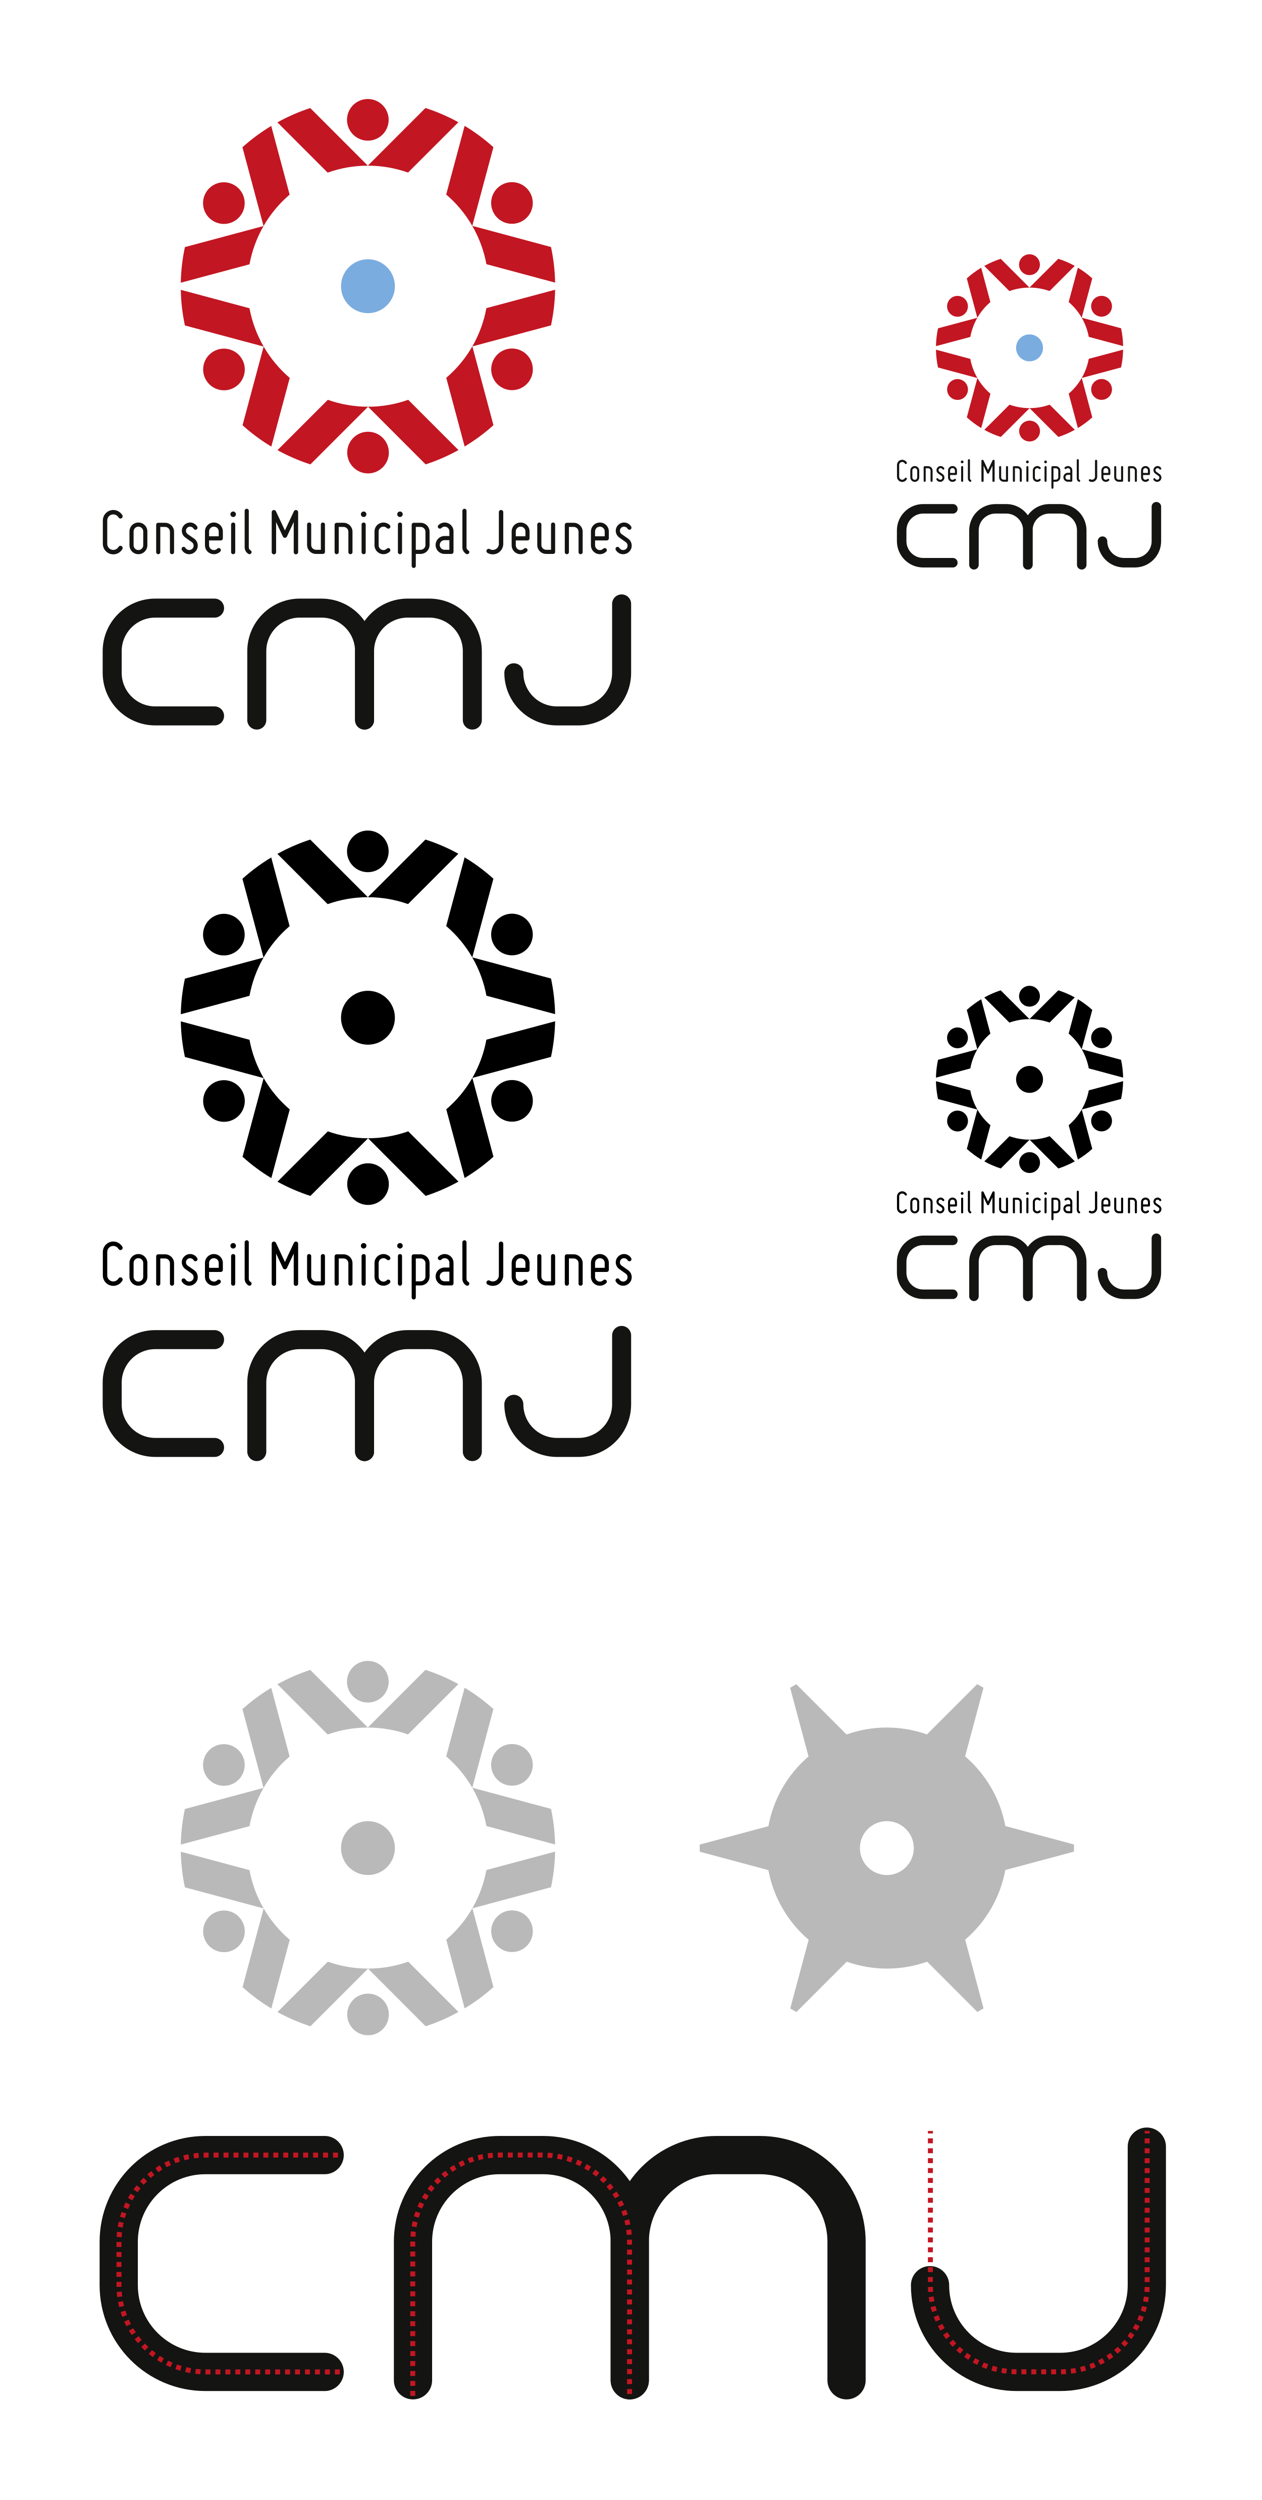 <?xml version="1.0" encoding="utf-8"?>
<!-- Generator: Adobe Illustrator 16.0.4, SVG Export Plug-In . SVG Version: 6.00 Build 0)  -->
<!DOCTYPE svg PUBLIC "-//W3C//DTD SVG 1.1//EN" "http://www.w3.org/Graphics/SVG/1.1/DTD/svg11.dtd">
<svg version="1.1" id="Calque_1" xmlns="http://www.w3.org/2000/svg" xmlns:xlink="http://www.w3.org/1999/xlink" x="0px" y="0px"
	 width="510px" height="1010px" viewBox="0 0 510 1010" enable-background="new 0 0 510 1010" xml:space="preserve">
<rect x="0" fill="#FFFFFF" width="510" height="1010"/>
<g>
	<path fill="none" stroke="#141412" stroke-width="7.682" stroke-linecap="round" stroke-miterlimit="10" d="M86.709,289.227
		H62.756c-9.621,0-17.421-7.799-17.421-17.42v-8.712c0-9.621,7.8-17.42,17.421-17.42h23.953"/>
	<path fill="none" stroke="#141412" stroke-width="7.682" stroke-linecap="round" stroke-miterlimit="10" d="M103.77,290.904
		v-27.809c0-9.621,7.8-17.42,17.421-17.42h8.71c9.622,0,17.422,7.799,17.422,17.42v27.809"/>
	<path fill="none" stroke="#141412" stroke-width="7.682" stroke-linecap="round" stroke-miterlimit="10" d="M147.324,290.904
		v-27.809c0-9.621,7.8-17.42,17.421-17.42h8.71c9.622,0,17.423,7.799,17.423,17.42v27.809"/>
	<path fill="none" stroke="#141412" stroke-width="7.682" stroke-linecap="round" stroke-miterlimit="10" d="M251.21,243.979
		v27.827c0,9.621-7.8,17.42-17.423,17.42h-8.71c-9.621,0-17.423-7.799-17.423-17.42"/>
</g>
<g enable-background="new    ">
	<path fill="#141412" d="M41.557,219.723v-9.457c0-1.92,1.28-3.589,3.144-4.09c1.836-0.5,3.783,0.334,4.756,1.976
		c0.223,0.417,0.083,0.974-0.333,1.224c-0.417,0.25-0.974,0.084-1.224-0.334c-0.556-0.945-1.669-1.418-2.754-1.141
		c-1.057,0.278-1.808,1.252-1.808,2.365v9.457c0,1.113,0.751,2.087,1.808,2.364c1.085,0.278,2.198-0.194,2.754-1.14
		c0.25-0.418,0.807-0.557,1.224-0.334c0.417,0.25,0.556,0.807,0.333,1.224c-0.974,1.669-2.92,2.476-4.756,1.976
		C42.837,223.312,41.557,221.643,41.557,219.723z"/>
	<path fill="#141412" d="M52.32,220.279v-5.563c0-2.003,1.613-3.616,3.616-3.616c1.975,0,3.616,1.613,3.616,3.616v5.563
		c0,2.003-1.641,3.616-3.616,3.616C53.933,223.896,52.32,222.282,52.32,220.279z M53.989,214.716v5.563
		c0,1.085,0.862,1.947,1.947,1.947c1.057,0,1.947-0.862,1.947-1.947v-5.563c0-1.085-0.89-1.947-1.947-1.947
		C54.851,212.769,53.989,213.631,53.989,214.716z"/>
	<path fill="#141412" d="M63.11,223.061v-11.015c0-0.474,0.361-0.835,0.834-0.835h2.782c1.975,0,3.616,1.613,3.616,3.616v8.233
		c0,0.474-0.39,0.835-0.834,0.835c-0.473,0-0.834-0.361-0.834-0.835v-8.233c0-1.085-0.89-1.947-1.947-1.947h-1.947v10.181
		c0,0.474-0.39,0.835-0.834,0.835C63.471,223.896,63.11,223.534,63.11,223.061z"/>
	<path fill="#141412" d="M78.239,220.335c-0.028-0.557-0.306-1.029-0.751-1.335l-2.587-1.836c-0.834-0.584-1.335-1.502-1.419-2.504
		c-0.056-1.029,0.334-2.003,1.085-2.67c0.751-0.695,1.752-1.002,2.754-0.862c1.001,0.167,1.892,0.751,2.392,1.641
		c0.223,0.39,0.083,0.918-0.306,1.141c-0.39,0.223-0.918,0.084-1.141-0.306c-0.25-0.445-0.695-0.724-1.196-0.807
		c-0.5-0.084-1.001,0.056-1.391,0.417c-0.362,0.334-0.556,0.835-0.528,1.335c0.028,0.501,0.306,0.974,0.723,1.252l2.587,1.809
		c0.862,0.611,1.391,1.558,1.446,2.614c0.083,1.057-0.333,2.059-1.113,2.754c-0.779,0.724-1.808,1.029-2.837,0.89
		c-1.057-0.166-1.947-0.778-2.476-1.696c-0.222-0.39-0.083-0.918,0.306-1.141c0.39-0.223,0.918-0.083,1.141,0.306
		c0.278,0.474,0.723,0.779,1.279,0.862c0.529,0.084,1.057-0.083,1.475-0.444C78.072,221.392,78.295,220.863,78.239,220.335z"/>
	<path fill="#141412" d="M82.826,220.279v-5.563c0-2.003,1.613-3.616,3.616-3.616s3.616,1.613,3.616,3.616v2.782
		c0,0.473-0.362,0.834-0.834,0.834h-4.729v1.947c0,0.779,0.473,1.502,1.196,1.808c0.723,0.307,1.558,0.14,2.114-0.417
		c0.333-0.334,0.862-0.334,1.196,0c0.334,0.307,0.334,0.835,0,1.169c-1.029,1.028-2.587,1.335-3.95,0.778
		C83.689,223.061,82.826,221.754,82.826,220.279z M84.495,214.716v1.947c1.113,0,3.06,0,3.895,0c0-0.807,0-1.947,0-1.947
		c0-1.085-0.862-1.947-1.947-1.947S84.495,213.631,84.495,214.716z"/>
	<path fill="#141412" d="M93.116,207.762c0-0.612,0.501-1.112,1.113-1.112s1.113,0.5,1.113,1.112s-0.501,1.112-1.113,1.112
		S93.116,208.374,93.116,207.762z M94.229,223.896c-0.445,0-0.834-0.361-0.834-0.835v-11.126c0-0.474,0.389-0.835,0.834-0.835
		c0.473,0,0.834,0.361,0.834,0.835v11.126C95.063,223.534,94.701,223.896,94.229,223.896z"/>
	<path fill="#141412" d="M98.873,221.142v-14.771c0-0.473,0.389-0.835,0.834-0.835c0.473,0,0.834,0.362,0.834,0.835v14.771
		c0,0.501,0.278,0.945,0.695,1.196c0.417,0.223,0.557,0.751,0.306,1.141c-0.223,0.389-0.723,0.528-1.141,0.306
		C99.485,223.228,98.873,222.227,98.873,221.142z"/>
	<path fill="#141412" d="M109.802,223.061v-16.133c0-0.418,0.278-0.779,0.695-0.863c0.39-0.083,0.807,0.111,1.001,0.474
		c0,0,2.559,5.452,3.644,7.761c1.085-2.309,3.644-7.761,3.644-7.761c0.167-0.362,0.584-0.557,1.001-0.474
		c0.389,0.084,0.695,0.445,0.695,0.863v16.133c0,0.501-0.417,0.891-0.89,0.891c-0.501,0-0.89-0.39-0.89-0.891c0,0,0-7.621,0-12.155
		c-1.308,2.754-2.754,5.869-2.754,5.869c-0.167,0.306-0.473,0.501-0.807,0.501c-0.362,0-0.667-0.195-0.807-0.501
		c0,0-1.475-3.115-2.754-5.869c0,4.534,0,12.155,0,12.155c0,0.501-0.417,0.891-0.89,0.891
		C110.191,223.951,109.802,223.562,109.802,223.061z"/>
	<path fill="#141412" d="M124.095,220.168v-8.233c0-0.474,0.362-0.835,0.834-0.835c0.473,0,0.834,0.361,0.834,0.835v8.233
		c0,1.085,0.862,1.947,1.947,1.947h1.947v-10.181c0-0.474,0.361-0.835,0.834-0.835c0.473,0,0.834,0.361,0.834,0.835v11.015
		c0,0.474-0.362,0.835-0.834,0.835h-2.782C125.708,223.784,124.095,222.171,124.095,220.168z"/>
	<path fill="#141412" d="M135.219,223.061v-11.015c0-0.474,0.361-0.835,0.834-0.835h2.782c1.975,0,3.616,1.613,3.616,3.616v8.233
		c0,0.474-0.39,0.835-0.834,0.835c-0.473,0-0.834-0.361-0.834-0.835v-8.233c0-1.085-0.89-1.947-1.947-1.947h-1.947v10.181
		c0,0.474-0.39,0.835-0.834,0.835C135.58,223.896,135.219,223.534,135.219,223.061z"/>
	<path fill="#141412" d="M145.842,207.762c0-0.612,0.501-1.112,1.113-1.112s1.113,0.5,1.113,1.112s-0.501,1.112-1.113,1.112
		S145.842,208.374,145.842,207.762z M146.955,223.896c-0.445,0-0.834-0.361-0.834-0.835v-11.126c0-0.474,0.389-0.835,0.834-0.835
		c0.473,0,0.834,0.361,0.834,0.835v11.126C147.789,223.534,147.427,223.896,146.955,223.896z"/>
	<path fill="#141412" d="M151.348,220.279v-5.563c0-1.475,0.862-2.781,2.226-3.338c1.363-0.557,2.893-0.25,3.95,0.779
		c0.306,0.333,0.306,0.862,0,1.195c-0.333,0.307-0.862,0.307-1.196,0c-0.557-0.584-1.391-0.723-2.114-0.444
		c-0.723,0.306-1.196,1.029-1.196,1.808v5.563c0,0.779,0.473,1.502,1.196,1.808c0.723,0.307,1.558,0.14,2.114-0.417
		c0.333-0.334,0.862-0.334,1.196,0c0.306,0.307,0.306,0.835,0,1.169c-1.057,1.028-2.587,1.335-3.95,0.778
		C152.211,223.061,151.348,221.754,151.348,220.279z"/>
	<path fill="#141412" d="M160.525,207.762c0-0.612,0.501-1.112,1.113-1.112s1.113,0.5,1.113,1.112s-0.501,1.112-1.113,1.112
		S160.525,208.374,160.525,207.762z M161.638,223.896c-0.445,0-0.834-0.361-0.834-0.835v-11.126c0-0.474,0.389-0.835,0.834-0.835
		c0.473,0,0.834,0.361,0.834,0.835v11.126C162.472,223.534,162.111,223.896,161.638,223.896z"/>
	<path fill="#141412" d="M166.365,228.624v-16.578c0-0.474,0.361-0.835,0.834-0.835h2.782c1.975,0,3.616,1.613,3.616,3.616v5.341
		c0,2.003-1.641,3.616-3.616,3.616h-1.947v4.84c0,0.474-0.39,0.835-0.834,0.835C166.727,229.459,166.365,229.098,166.365,228.624z
		 M169.982,212.88h-1.947v9.235h1.947c1.057,0,1.947-0.862,1.947-1.947v-5.341C171.929,213.742,171.039,212.88,169.982,212.88z"/>
	<path fill="#141412" d="M181.606,216.552v-1.892c0-0.778-0.473-1.446-1.168-1.752c-0.723-0.278-1.53-0.14-2.059,0.417
		c-0.333,0.334-0.862,0.334-1.196,0c-0.334-0.334-0.334-0.862,0-1.168c1.029-1.029,2.559-1.336,3.894-0.779
		c1.335,0.557,2.198,1.836,2.198,3.282v8.289c0,0.474-0.39,0.835-0.834,0.835h-2.782c-2.003,0-3.616-1.613-3.616-3.616
		s1.613-3.616,3.616-3.616H181.606z M179.658,222.115h1.947v-3.895h-1.947c-1.085,0-1.947,0.862-1.947,1.947
		S178.573,222.115,179.658,222.115z"/>
	<path fill="#141412" d="M186.861,221.142v-14.771c0-0.473,0.389-0.835,0.834-0.835c0.473,0,0.834,0.362,0.834,0.835v14.771
		c0,0.501,0.278,0.945,0.695,1.196c0.417,0.223,0.557,0.751,0.306,1.141c-0.223,0.389-0.723,0.528-1.141,0.306
		C187.472,223.228,186.861,222.227,186.861,221.142z"/>
	<path fill="#141412" d="M201.266,223.395c-1.308,0.751-2.949,0.751-4.228,0c-0.445-0.25-0.584-0.807-0.334-1.224
		s0.779-0.584,1.224-0.334c0.751,0.445,1.669,0.445,2.448,0c0.751-0.417,1.224-1.252,1.224-2.114v-12.795
		c0-0.501,0.389-0.891,0.89-0.891c0.473,0,0.89,0.39,0.89,0.891v12.795C203.381,221.225,202.546,222.644,201.266,223.395z"/>
	<path fill="#141412" d="M206.771,220.279v-5.563c0-2.003,1.613-3.616,3.616-3.616s3.616,1.613,3.616,3.616v2.782
		c0,0.473-0.362,0.834-0.834,0.834h-4.729v1.947c0,0.779,0.473,1.502,1.196,1.808c0.723,0.307,1.558,0.14,2.114-0.417
		c0.333-0.334,0.862-0.334,1.196,0c0.334,0.307,0.334,0.835,0,1.169c-1.029,1.028-2.587,1.335-3.95,0.778
		C207.634,223.061,206.771,221.754,206.771,220.279z M208.44,214.716v1.947c1.113,0,3.06,0,3.895,0c0-0.807,0-1.947,0-1.947
		c0-1.085-0.862-1.947-1.947-1.947S208.44,213.631,208.44,214.716z"/>
	<path fill="#141412" d="M217.116,220.168v-8.233c0-0.474,0.362-0.835,0.834-0.835c0.473,0,0.834,0.361,0.834,0.835v8.233
		c0,1.085,0.862,1.947,1.947,1.947h1.947v-10.181c0-0.474,0.361-0.835,0.834-0.835c0.473,0,0.834,0.361,0.834,0.835v11.015
		c0,0.474-0.362,0.835-0.834,0.835h-2.782C218.73,223.784,217.116,222.171,217.116,220.168z"/>
	<path fill="#141412" d="M228.24,223.061v-11.015c0-0.474,0.361-0.835,0.834-0.835h2.782c1.975,0,3.616,1.613,3.616,3.616v8.233
		c0,0.474-0.39,0.835-0.834,0.835c-0.473,0-0.834-0.361-0.834-0.835v-8.233c0-1.085-0.89-1.947-1.947-1.947h-1.947v10.181
		c0,0.474-0.39,0.835-0.834,0.835C228.602,223.896,228.24,223.534,228.24,223.061z"/>
	<path fill="#141412" d="M238.808,220.279v-5.563c0-2.003,1.613-3.616,3.616-3.616s3.616,1.613,3.616,3.616v2.782
		c0,0.473-0.362,0.834-0.834,0.834h-4.729v1.947c0,0.779,0.473,1.502,1.196,1.808c0.723,0.307,1.558,0.14,2.114-0.417
		c0.333-0.334,0.862-0.334,1.196,0c0.334,0.307,0.334,0.835,0,1.169c-1.029,1.028-2.587,1.335-3.95,0.778
		C239.67,223.061,238.808,221.754,238.808,220.279z M240.477,214.716v1.947c1.113,0,3.06,0,3.895,0c0-0.807,0-1.947,0-1.947
		c0-1.085-0.862-1.947-1.947-1.947S240.477,213.631,240.477,214.716z"/>
	<path fill="#141412" d="M253.604,220.335c-0.028-0.557-0.306-1.029-0.751-1.335l-2.587-1.836c-0.834-0.584-1.335-1.502-1.419-2.504
		c-0.056-1.029,0.334-2.003,1.085-2.67c0.751-0.695,1.752-1.002,2.754-0.862c1.001,0.167,1.892,0.751,2.392,1.641
		c0.223,0.39,0.083,0.918-0.306,1.141c-0.39,0.223-0.918,0.084-1.141-0.306c-0.25-0.445-0.695-0.724-1.196-0.807
		c-0.5-0.084-1.001,0.056-1.391,0.417c-0.362,0.334-0.556,0.835-0.528,1.335c0.027,0.501,0.306,0.974,0.723,1.252l2.587,1.809
		c0.862,0.611,1.391,1.558,1.446,2.614c0.083,1.057-0.333,2.059-1.113,2.754c-0.779,0.724-1.808,1.029-2.837,0.89
		c-1.057-0.166-1.947-0.778-2.476-1.696c-0.222-0.39-0.083-0.918,0.306-1.141s0.918-0.083,1.141,0.306
		c0.278,0.474,0.723,0.779,1.279,0.862c0.529,0.084,1.057-0.083,1.475-0.444C253.437,221.392,253.659,220.863,253.604,220.335z"/>
</g>
<g>
	<g>
		<path fill="#C21622" d="M148.643,66.93l0.003,0.005l0.003-0.005c5.551,0,11.046,0.948,16.25,2.782l20.34-20.335
			c-4.252-2.339-8.708-4.26-13.303-5.741l-23.29,23.29l-23.27-23.273c-4.521,1.471-8.961,3.399-13.271,5.781l20.305,20.3
			C137.715,67.845,143.202,66.931,148.643,66.93z"/>
		<path fill="#C21622" d="M106.503,91.324c0.001-0.003,0.002-0.003,0.003-0.006c2.715-4.725,6.248-9.033,10.536-12.695
			l-7.434-27.744c-4.216,2.544-8.104,5.431-11.634,8.617l8.521,31.821l-31.771,8.511c-1.009,4.719-1.572,9.537-1.667,14.388
			l27.766-7.437C101.827,101.36,103.742,96.13,106.503,91.324z"/>
		<path fill="#C21622" d="M106.553,140.01c-0.002-0.004-0.005-0.009-0.007-0.012c-0.005-0.01-0.012-0.02-0.019-0.03
			c-2.844-4.924-4.72-10.142-5.706-15.432l-27.758-7.444c0.089,4.803,0.642,9.621,1.664,14.393l31.812,8.53l-8.521,31.782
			c3.621,3.271,7.518,6.155,11.631,8.63l7.443-27.75C112.994,149.179,109.404,144.942,106.553,140.01z"/>
		<path fill="#C21622" d="M148.749,164.317c-0.006,0-0.013,0-0.019,0c-5.549-0.003-11.043-0.951-16.244-2.785l-20.347,20.334
			c4.25,2.344,8.707,4.264,13.301,5.747l23.299-23.288l23.267,23.282c4.521-1.467,8.961-3.394,13.27-5.777l-20.307-20.312
			C159.667,163.405,154.186,164.317,148.749,164.317z"/>
		<path fill="#C21622" d="M196.565,124.488c-1.004,5.414-2.918,10.641-5.678,15.444c-0.003,0.004-0.006,0.009-0.009,0.012
			c-2.716,4.723-6.246,9.026-10.533,12.686l7.425,27.757c4.218-2.542,8.107-5.426,11.64-8.612l-8.518-31.828l31.776-8.499
			c1.011-4.72,1.572-9.542,1.668-14.394L196.565,124.488z"/>
		<path fill="#C21622" d="M190.851,91.252c0,0,0.003,0.006,0.004,0.009c0.001,0.003,0.004,0.008,0.008,0.012
			c2.85,4.932,4.727,10.158,5.71,15.456l27.759,7.453c-0.087-4.801-0.639-9.619-1.66-14.391l-31.812-8.543l8.535-31.778
			c-3.621-3.27-7.517-6.153-11.63-8.629l-7.448,27.743C184.414,82.083,188.002,86.32,190.851,91.252z"/>
		<path fill="#C21622" d="M148.65,56.826c4.648,0,8.413-3.764,8.413-8.41c0-4.653-3.765-8.416-8.413-8.416
			c-4.646,0-8.417,3.763-8.417,8.416C140.232,53.062,144.004,56.826,148.65,56.826z"/>
		<path fill="#C21622" d="M86.261,89.34c4.023,2.327,9.166,0.95,11.496-3.077c2.323-4.021,0.944-9.171-3.086-11.489
			c-4.018-2.327-9.166-0.948-11.484,3.073C80.854,81.874,82.237,87.024,86.261,89.34z"/>
		<path fill="#C21622" d="M97.798,145.061c-2.327-4.021-7.468-5.406-11.5-3.086c-4.023,2.326-5.401,7.475-3.075,11.495
			c2.319,4.027,7.469,5.406,11.493,3.086C98.739,154.23,100.12,149.088,97.798,145.061z"/>
		<path fill="#C21622" d="M148.729,174.428c-4.646-0.006-8.413,3.757-8.413,8.411c-0.003,4.646,3.765,8.417,8.413,8.417
			c4.646,0,8.409-3.766,8.417-8.417C157.145,178.194,153.381,174.428,148.729,174.428z"/>
		<path fill="#C21622" d="M211.128,141.928c-4.024-2.326-9.167-0.948-11.495,3.073c-2.323,4.027-0.945,9.169,3.074,11.495
			c4.023,2.327,9.167,0.948,11.497-3.07C216.526,149.397,215.152,144.255,211.128,141.928z"/>
		<path fill="#C21622" d="M199.611,86.21c2.318,4.018,7.46,5.405,11.492,3.078c4.024-2.318,5.406-7.46,3.083-11.487
			c-2.319-4.029-7.465-5.406-11.494-3.086C198.666,77.04,197.288,82.182,199.611,86.21z"/>
	</g>
	<circle fill="#7AACE0" cx="148.697" cy="115.629" r="10.888"/>
</g>
<g>
	<g>
		<path fill="#B9B9BA" d="M148.643,697.93l0.003,0.005l0.003-0.005c5.551,0,11.046,0.948,16.25,2.782l20.34-20.335
			c-4.252-2.34-8.708-4.26-13.303-5.741l-23.29,23.29l-23.27-23.272c-4.521,1.471-8.961,3.397-13.271,5.78l20.305,20.299
			C137.715,698.846,143.202,697.932,148.643,697.93z"/>
		<path fill="#B9B9BA" d="M106.503,722.324c0.001-0.004,0.002-0.004,0.003-0.006c2.715-4.726,6.248-9.033,10.536-12.695
			l-7.434-27.744c-4.216,2.544-8.104,5.431-11.634,8.616l8.521,31.821l-31.771,8.511c-1.009,4.719-1.572,9.536-1.667,14.388
			l27.766-7.437C101.827,732.36,103.742,727.13,106.503,722.324z"/>
		<path fill="#B9B9BA" d="M106.553,771.01c-0.002-0.004-0.005-0.009-0.007-0.012c-0.005-0.01-0.012-0.021-0.019-0.029
			c-2.844-4.925-4.72-10.143-5.706-15.433l-27.758-7.444c0.089,4.805,0.642,9.621,1.664,14.394l31.812,8.529l-8.521,31.782
			c3.621,3.271,7.518,6.154,11.631,8.63l7.443-27.75C112.994,780.18,109.404,775.942,106.553,771.01z"/>
		<path fill="#B9B9BA" d="M148.749,795.317c-0.006,0-0.013,0-0.019,0c-5.549-0.003-11.043-0.951-16.244-2.784l-20.347,20.334
			c4.25,2.344,8.707,4.264,13.301,5.746l23.299-23.287l23.267,23.281c4.521-1.468,8.961-3.395,13.27-5.776l-20.307-20.312
			C159.667,794.405,154.186,795.317,148.749,795.317z"/>
		<path fill="#B9B9BA" d="M196.565,755.488c-1.004,5.414-2.918,10.641-5.678,15.442c-0.003,0.005-0.006,0.011-0.009,0.014
			c-2.716,4.724-6.246,9.025-10.533,12.687l7.425,27.757c4.218-2.542,8.107-5.426,11.64-8.611l-8.518-31.828l31.776-8.498
			c1.011-4.722,1.572-9.542,1.668-14.396L196.565,755.488z"/>
		<path fill="#B9B9BA" d="M190.851,722.252c0,0,0.003,0.006,0.004,0.009s0.004,0.008,0.008,0.014
			c2.85,4.932,4.727,10.157,5.71,15.454l27.759,7.453c-0.087-4.801-0.639-9.619-1.66-14.391l-31.812-8.543l8.535-31.778
			c-3.621-3.27-7.517-6.152-11.63-8.629l-7.448,27.743C184.414,713.083,188.002,717.32,190.851,722.252z"/>
		<path fill="#B9B9BA" d="M148.65,687.826c4.648,0,8.413-3.766,8.413-8.41c0-4.652-3.765-8.416-8.413-8.416
			c-4.646,0-8.417,3.764-8.417,8.416C140.232,684.062,144.004,687.826,148.65,687.826z"/>
		<path fill="#B9B9BA" d="M86.261,720.34c4.023,2.328,9.166,0.95,11.496-3.076c2.323-4.021,0.944-9.172-3.086-11.489
			c-4.018-2.326-9.166-0.947-11.484,3.073C80.854,712.874,82.237,718.023,86.261,720.34z"/>
		<path fill="#B9B9BA" d="M97.798,776.061c-2.327-4.021-7.468-5.405-11.5-3.086c-4.023,2.325-5.401,7.476-3.075,11.494
			c2.319,4.027,7.469,5.406,11.493,3.087C98.739,785.23,100.12,780.088,97.798,776.061z"/>
		<path fill="#B9B9BA" d="M148.729,805.428c-4.646-0.006-8.413,3.758-8.413,8.412c-0.003,4.646,3.765,8.417,8.413,8.417
			c4.646,0,8.409-3.767,8.417-8.417C157.145,809.194,153.381,805.428,148.729,805.428z"/>
		<path fill="#B9B9BA" d="M211.128,772.928c-4.024-2.326-9.167-0.947-11.495,3.072c-2.323,4.027-0.945,9.17,3.074,11.496
			c4.023,2.326,9.167,0.947,11.497-3.07C216.526,780.396,215.152,775.255,211.128,772.928z"/>
		<path fill="#B9B9BA" d="M199.611,717.211c2.318,4.018,7.46,5.404,11.492,3.077c4.024-2.318,5.406-7.46,3.083-11.487
			c-2.319-4.028-7.465-5.406-11.494-3.086C198.666,708.04,197.288,713.182,199.611,717.211z"/>
	</g>
	<circle fill="#B9B9BA" cx="148.697" cy="746.629" r="10.888"/>
</g>
<g>
	<g>
		<path fill="#B9B9BA" d="M319.31,681.879l7.433,27.744c-4.289,3.662-7.82,7.971-10.536,12.695
			c-0.001,0.002-0.003,0.002-0.003,0.006c-2.762,4.806-4.676,10.036-5.68,15.454l-27.746,7.432
			c-0.009,0.478-0.035,0.949-0.035,1.429c0,0.488,0.026,0.972,0.036,1.457l27.743,7.44c0.986,5.29,2.861,10.508,5.705,15.433
			c0.006,0.01,0.014,0.021,0.019,0.029c0.002,0.003,0.006,0.008,0.008,0.012c2.852,4.934,6.44,9.17,10.543,12.667l-7.443,27.75
			l2.488,1.44l20.347-20.334c5.2,1.833,10.695,2.781,16.244,2.784c0.006,0,0.012,0,0.018,0c5.438,0,10.919-0.912,16.221-2.798
			l20.307,20.312l2.496-1.443l-7.426-27.757c4.287-3.66,7.815-7.963,10.532-12.687c0.002-0.003,0.007-0.009,0.01-0.014
			c2.759-4.803,4.674-10.028,5.678-15.442l27.711-7.417c0.009-0.479,0.036-0.952,0.036-1.434c0-0.493-0.027-0.979-0.037-1.473
			l-27.701-7.438c-0.983-5.297-2.861-10.522-5.711-15.454c-0.003-0.006-0.006-0.011-0.008-0.014
			c-0.001-0.003-0.004-0.009-0.004-0.009c-2.851-4.932-6.438-9.169-10.535-12.668l7.44-27.71c-0.839-0.507-1.689-0.991-2.549-1.466
			l-20.31,20.306c-5.204-1.834-10.7-2.782-16.25-2.782l-0.004,0.005l-0.003-0.005c-5.441,0.002-10.929,0.916-16.232,2.804
			l-20.304-20.3"/>
		<path fill="#B9B9BA" d="M327.811,677.457"/>
	</g>
	<circle fill="#FFFFFF" cx="358.397" cy="746.629" r="10.888"/>
</g>
<g>
	<path fill="none" stroke="#141412" stroke-width="3.841" stroke-linecap="round" stroke-miterlimit="10" d="M385.066,227.339
		H373.09c-4.812,0-8.711-3.9-8.711-8.71v-4.356c0-4.811,3.899-8.71,8.711-8.71h11.977"/>
	<path fill="none" stroke="#141412" stroke-width="3.841" stroke-linecap="round" stroke-miterlimit="10" d="M393.596,228.178
		v-13.904c0-4.811,3.899-8.71,8.711-8.71h4.354c4.812,0,8.711,3.899,8.711,8.71v13.904"/>
	<path fill="none" stroke="#141412" stroke-width="3.841" stroke-linecap="round" stroke-miterlimit="10" d="M415.372,228.178
		v-13.904c0-4.811,3.9-8.71,8.712-8.71h4.354c4.812,0,8.711,3.899,8.711,8.71v13.904"/>
	<path fill="none" stroke="#141412" stroke-width="3.841" stroke-linecap="round" stroke-miterlimit="10" d="M467.316,204.716
		v13.914c0,4.81-3.899,8.71-8.711,8.71h-4.354c-4.812,0-8.712-3.9-8.712-8.71"/>
</g>
<g enable-background="new    ">
	<path fill="#141412" d="M362.489,192.589v-4.726c0-0.96,0.641-1.794,1.571-2.044c0.917-0.25,1.891,0.167,2.377,0.987
		c0.111,0.208,0.042,0.486-0.167,0.611c-0.208,0.125-0.486,0.042-0.611-0.167c-0.277-0.473-0.834-0.709-1.376-0.569
		c-0.528,0.139-0.903,0.625-0.903,1.182v4.726c0,0.557,0.375,1.043,0.903,1.182c0.542,0.14,1.099-0.097,1.376-0.569
		c0.125-0.209,0.403-0.278,0.611-0.167c0.209,0.125,0.278,0.403,0.167,0.611c-0.486,0.834-1.46,1.237-2.377,0.987
		C363.129,194.383,362.489,193.548,362.489,192.589z"/>
	<path fill="#141412" d="M367.87,192.867v-2.78c0-1.001,0.806-1.807,1.808-1.807c0.986,0,1.807,0.806,1.807,1.807v2.78
		c0,1.001-0.82,1.807-1.807,1.807C368.676,194.674,367.87,193.868,367.87,192.867z M368.704,190.087v2.78
		c0,0.542,0.431,0.973,0.974,0.973c0.527,0,0.973-0.431,0.973-0.973v-2.78c0-0.542-0.445-0.973-0.973-0.973
		C369.135,189.114,368.704,189.545,368.704,190.087z"/>
	<path fill="#141412" d="M373.266,194.257v-5.504c0-0.236,0.18-0.417,0.416-0.417h1.391c0.986,0,1.807,0.806,1.807,1.807v4.114
		c0,0.236-0.194,0.417-0.416,0.417c-0.236,0-0.418-0.181-0.418-0.417v-4.114c0-0.542-0.444-0.973-0.973-0.973H374.1v5.087
		c0,0.236-0.195,0.417-0.418,0.417C373.446,194.674,373.266,194.493,373.266,194.257z"/>
	<path fill="#141412" d="M380.828,192.895c-0.014-0.277-0.152-0.514-0.375-0.667l-1.293-0.917c-0.416-0.292-0.667-0.751-0.709-1.251
		c-0.027-0.515,0.168-1.001,0.543-1.335c0.375-0.348,0.875-0.5,1.376-0.431c0.5,0.083,0.944,0.375,1.195,0.82
		c0.111,0.194,0.042,0.458-0.153,0.569c-0.194,0.111-0.459,0.042-0.569-0.152c-0.126-0.223-0.348-0.361-0.599-0.403
		c-0.25-0.042-0.5,0.027-0.694,0.208c-0.181,0.167-0.278,0.418-0.265,0.668s0.153,0.486,0.361,0.625l1.293,0.904
		c0.432,0.306,0.695,0.778,0.723,1.307c0.043,0.527-0.166,1.028-0.556,1.376c-0.39,0.361-0.903,0.514-1.417,0.444
		c-0.529-0.083-0.974-0.389-1.238-0.848c-0.111-0.194-0.041-0.459,0.153-0.57s0.459-0.041,0.569,0.153
		c0.14,0.236,0.361,0.389,0.641,0.431c0.264,0.042,0.527-0.042,0.736-0.223C380.745,193.423,380.857,193.159,380.828,192.895z"/>
	<path fill="#141412" d="M383.123,192.867v-2.78c0-1.001,0.807-1.807,1.808-1.807s1.808,0.806,1.808,1.807v1.391
		c0,0.236-0.182,0.417-0.418,0.417h-2.363v0.973c0,0.39,0.236,0.751,0.598,0.903c0.362,0.153,0.779,0.069,1.057-0.208
		c0.168-0.167,0.432-0.167,0.598,0c0.168,0.152,0.168,0.417,0,0.584c-0.514,0.514-1.292,0.667-1.973,0.389
		C383.555,194.257,383.123,193.604,383.123,192.867z M383.957,190.087v0.974c0.557,0,1.529,0,1.947,0c0-0.403,0-0.974,0-0.974
		c0-0.542-0.432-0.973-0.974-0.973S383.957,189.545,383.957,190.087z"/>
	<path fill="#141412" d="M388.268,186.612c0-0.307,0.251-0.557,0.557-0.557s0.557,0.25,0.557,0.557c0,0.306-0.251,0.556-0.557,0.556
		S388.268,186.918,388.268,186.612z M388.824,194.674c-0.223,0-0.417-0.181-0.417-0.417v-5.56c0-0.236,0.194-0.417,0.417-0.417
		c0.236,0,0.417,0.181,0.417,0.417v5.56C389.241,194.493,389.061,194.674,388.824,194.674z"/>
	<path fill="#141412" d="M391.147,193.298v-7.381c0-0.236,0.194-0.417,0.416-0.417c0.236,0,0.418,0.181,0.418,0.417v7.381
		c0,0.25,0.139,0.473,0.348,0.598c0.208,0.111,0.277,0.376,0.152,0.57c-0.111,0.194-0.361,0.264-0.57,0.153
		C391.452,194.341,391.147,193.84,391.147,193.298z"/>
	<path fill="#141412" d="M396.612,194.257v-8.062c0-0.209,0.139-0.39,0.348-0.432c0.193-0.041,0.402,0.056,0.5,0.236
		c0,0,1.279,2.725,1.82,3.879c0.543-1.154,1.821-3.879,1.821-3.879c0.083-0.181,0.292-0.277,0.501-0.236
		c0.194,0.042,0.348,0.223,0.348,0.432v8.062c0,0.251-0.209,0.445-0.445,0.445c-0.25,0-0.445-0.194-0.445-0.445c0,0,0-3.809,0-6.074
		c-0.652,1.376-1.376,2.933-1.376,2.933c-0.083,0.153-0.235,0.251-0.403,0.251c-0.18,0-0.333-0.098-0.402-0.251
		c0,0-0.737-1.557-1.377-2.933c0,2.266,0,6.074,0,6.074c0,0.251-0.208,0.445-0.444,0.445
		C396.805,194.702,396.612,194.508,396.612,194.257z"/>
	<path fill="#141412" d="M403.758,192.812v-4.114c0-0.236,0.181-0.417,0.417-0.417s0.417,0.181,0.417,0.417v4.114
		c0,0.542,0.432,0.973,0.973,0.973h0.974v-5.087c0-0.236,0.181-0.417,0.417-0.417s0.417,0.181,0.417,0.417v5.504
		c0,0.236-0.181,0.418-0.417,0.418h-1.391C404.565,194.619,403.758,193.812,403.758,192.812z"/>
	<path fill="#141412" d="M409.321,194.257v-5.504c0-0.236,0.18-0.417,0.416-0.417h1.391c0.986,0,1.807,0.806,1.807,1.807v4.114
		c0,0.236-0.194,0.417-0.416,0.417c-0.236,0-0.418-0.181-0.418-0.417v-4.114c0-0.542-0.444-0.973-0.973-0.973h-0.973v5.087
		c0,0.236-0.195,0.417-0.418,0.417C409.5,194.674,409.321,194.493,409.321,194.257z"/>
	<path fill="#141412" d="M414.631,186.612c0-0.307,0.251-0.557,0.557-0.557s0.557,0.25,0.557,0.557c0,0.306-0.251,0.556-0.557,0.556
		S414.631,186.918,414.631,186.612z M415.188,194.674c-0.223,0-0.417-0.181-0.417-0.417v-5.56c0-0.236,0.194-0.417,0.417-0.417
		c0.236,0,0.417,0.181,0.417,0.417v5.56C415.605,194.493,415.424,194.674,415.188,194.674z"/>
	<path fill="#141412" d="M417.385,192.867v-2.78c0-0.736,0.431-1.39,1.111-1.668c0.682-0.278,1.445-0.125,1.975,0.39
		c0.152,0.166,0.152,0.431,0,0.598c-0.167,0.152-0.432,0.152-0.598,0c-0.278-0.292-0.695-0.361-1.057-0.223
		c-0.361,0.152-0.598,0.515-0.598,0.903v2.78c0,0.39,0.236,0.751,0.598,0.903c0.361,0.153,0.778,0.069,1.057-0.208
		c0.166-0.167,0.431-0.167,0.598,0c0.152,0.152,0.152,0.417,0,0.584c-0.529,0.514-1.293,0.667-1.975,0.389
		C417.816,194.257,417.385,193.604,417.385,192.867z"/>
	<path fill="#141412" d="M421.973,186.612c0-0.307,0.25-0.557,0.557-0.557c0.305,0,0.556,0.25,0.556,0.557
		c0,0.306-0.251,0.556-0.556,0.556C422.223,187.168,421.973,186.918,421.973,186.612z M422.53,194.674
		c-0.223,0-0.418-0.181-0.418-0.417v-5.56c0-0.236,0.195-0.417,0.418-0.417c0.236,0,0.416,0.181,0.416,0.417v5.56
		C422.946,194.493,422.766,194.674,422.53,194.674z"/>
	<path fill="#141412" d="M424.893,197.037v-8.284c0-0.236,0.182-0.417,0.418-0.417h1.39c0.987,0,1.808,0.806,1.808,1.807v2.669
		c0,1.001-0.82,1.808-1.808,1.808h-0.974v2.418c0,0.236-0.194,0.417-0.416,0.417C425.074,197.454,424.893,197.273,424.893,197.037z
		 M426.7,189.17h-0.974v4.614h0.974c0.528,0,0.974-0.431,0.974-0.973v-2.669C427.674,189.601,427.229,189.17,426.7,189.17z"/>
	<path fill="#141412" d="M432.512,191.005v-0.945c0-0.39-0.236-0.724-0.584-0.876c-0.361-0.139-0.764-0.069-1.028,0.208
		c-0.167,0.167-0.431,0.167-0.598,0c-0.167-0.166-0.167-0.431,0-0.583c0.515-0.515,1.278-0.668,1.946-0.39
		c0.667,0.278,1.098,0.917,1.098,1.641v4.142c0,0.236-0.194,0.418-0.416,0.418h-1.391c-1.001,0-1.807-0.807-1.807-1.808
		s0.806-1.807,1.807-1.807H432.512z M431.539,193.784h0.973v-1.945h-0.973c-0.542,0-0.973,0.431-0.973,0.973
		S430.997,193.784,431.539,193.784z"/>
	<path fill="#141412" d="M435.141,193.298v-7.381c0-0.236,0.194-0.417,0.416-0.417c0.236,0,0.418,0.181,0.418,0.417v7.381
		c0,0.25,0.139,0.473,0.348,0.598c0.208,0.111,0.277,0.376,0.152,0.57c-0.111,0.194-0.361,0.264-0.57,0.153
		C435.447,194.341,435.141,193.84,435.141,193.298z"/>
	<path fill="#141412" d="M442.342,194.424c-0.652,0.376-1.473,0.376-2.112,0c-0.222-0.125-0.292-0.403-0.167-0.611
		c0.125-0.209,0.39-0.292,0.611-0.167c0.376,0.223,0.834,0.223,1.224,0c0.376-0.208,0.612-0.625,0.612-1.057v-6.394
		c0-0.251,0.194-0.445,0.444-0.445c0.236,0,0.444,0.194,0.444,0.445v6.394C443.399,193.34,442.983,194.049,442.342,194.424z"/>
	<path fill="#141412" d="M445.096,192.867v-2.78c0-1.001,0.807-1.807,1.807-1.807c1.002,0,1.808,0.806,1.808,1.807v1.391
		c0,0.236-0.181,0.417-0.417,0.417h-2.363v0.973c0,0.39,0.236,0.751,0.598,0.903c0.361,0.153,0.779,0.069,1.057-0.208
		c0.167-0.167,0.432-0.167,0.598,0c0.167,0.152,0.167,0.417,0,0.584c-0.514,0.514-1.293,0.667-1.974,0.389
		S445.096,193.604,445.096,192.867z M445.93,190.087v0.974c0.557,0,1.529,0,1.946,0c0-0.403,0-0.974,0-0.974
		c0-0.542-0.431-0.973-0.974-0.973C446.362,189.114,445.93,189.545,445.93,190.087z"/>
	<path fill="#141412" d="M450.269,192.812v-4.114c0-0.236,0.181-0.417,0.417-0.417s0.417,0.181,0.417,0.417v4.114
		c0,0.542,0.431,0.973,0.974,0.973h0.973v-5.087c0-0.236,0.181-0.417,0.417-0.417s0.417,0.181,0.417,0.417v5.504
		c0,0.236-0.181,0.418-0.417,0.418h-1.39C451.074,194.619,450.269,193.812,450.269,192.812z"/>
	<path fill="#141412" d="M455.83,194.257v-5.504c0-0.236,0.182-0.417,0.418-0.417h1.39c0.987,0,1.808,0.806,1.808,1.807v4.114
		c0,0.236-0.195,0.417-0.418,0.417c-0.236,0-0.416-0.181-0.416-0.417v-4.114c0-0.542-0.445-0.973-0.974-0.973h-0.974v5.087
		c0,0.236-0.194,0.417-0.416,0.417C456.012,194.674,455.83,194.493,455.83,194.257z"/>
	<path fill="#141412" d="M461.115,192.867v-2.78c0-1.001,0.806-1.807,1.808-1.807c1,0,1.807,0.806,1.807,1.807v1.391
		c0,0.236-0.181,0.417-0.417,0.417h-2.363v0.973c0,0.39,0.236,0.751,0.598,0.903c0.362,0.153,0.778,0.069,1.057-0.208
		c0.167-0.167,0.431-0.167,0.598,0c0.167,0.152,0.167,0.417,0,0.584c-0.515,0.514-1.292,0.667-1.974,0.389
		S461.115,193.604,461.115,192.867z M461.948,190.087v0.974c0.556,0,1.529,0,1.946,0c0-0.403,0-0.974,0-0.974
		c0-0.542-0.432-0.973-0.973-0.973C462.379,189.114,461.948,189.545,461.948,190.087z"/>
	<path fill="#141412" d="M468.512,192.895c-0.014-0.277-0.153-0.514-0.376-0.667l-1.292-0.917c-0.418-0.292-0.668-0.751-0.709-1.251
		c-0.028-0.515,0.166-1.001,0.541-1.335c0.376-0.348,0.877-0.5,1.377-0.431c0.5,0.083,0.945,0.375,1.195,0.82
		c0.111,0.194,0.041,0.458-0.152,0.569c-0.195,0.111-0.459,0.042-0.57-0.152c-0.125-0.223-0.348-0.361-0.598-0.403
		s-0.5,0.027-0.695,0.208c-0.181,0.167-0.277,0.418-0.264,0.668s0.152,0.486,0.361,0.625l1.293,0.904
		c0.43,0.306,0.694,0.778,0.723,1.307c0.041,0.527-0.167,1.028-0.557,1.376c-0.389,0.361-0.903,0.514-1.418,0.444
		c-0.527-0.083-0.973-0.389-1.236-0.848c-0.111-0.194-0.043-0.459,0.152-0.57s0.459-0.041,0.57,0.153
		c0.139,0.236,0.361,0.389,0.639,0.431c0.265,0.042,0.529-0.042,0.737-0.223C468.428,193.423,468.539,193.159,468.512,192.895z"/>
</g>
<g>
	<g>
		<path fill="#C21622" d="M416.032,116.191l0.002,0.002l0.002-0.002c2.773,0,5.521,0.474,8.124,1.391l10.17-10.168
			c-2.126-1.169-4.354-2.13-6.65-2.87l-11.646,11.645L404.4,104.552c-2.262,0.735-4.48,1.7-6.636,2.891l10.15,10.15
			C410.568,116.648,413.312,116.191,416.032,116.191z"/>
		<path fill="#C21622" d="M394.963,128.388c0-0.001,0.002-0.001,0.002-0.003c1.356-2.362,3.123-4.516,5.268-6.348l-3.717-13.872
			c-2.107,1.272-4.051,2.716-5.816,4.309l4.261,15.911l-15.886,4.255c-0.504,2.359-0.785,4.769-0.834,7.194l13.883-3.718
			C392.625,133.406,393.581,130.791,394.963,128.388z"/>
		<path fill="#C21622" d="M394.988,152.731c-0.002-0.002-0.004-0.005-0.004-0.006c-0.003-0.005-0.006-0.01-0.01-0.015
			c-1.422-2.462-2.359-5.07-2.853-7.716l-13.88-3.722c0.044,2.401,0.32,4.811,0.832,7.196l15.906,4.265l-4.26,15.891
			c1.81,1.636,3.759,3.078,5.814,4.315l3.723-13.875C398.209,157.315,396.413,155.197,394.988,152.731z"/>
		<path fill="#C21622" d="M416.086,164.885c-0.005,0-0.007,0-0.011,0c-2.772-0.001-5.521-0.476-8.121-1.393l-10.174,10.167
			c2.125,1.172,4.354,2.132,6.65,2.874l11.649-11.644l11.634,11.641c2.26-0.734,4.479-1.697,6.635-2.889l-10.154-10.156
			C421.545,164.429,418.805,164.885,416.086,164.885z"/>
		<path fill="#C21622" d="M439.993,144.97c-0.502,2.707-1.459,5.321-2.84,7.722c0,0.002-0.002,0.004-0.004,0.006
			c-1.356,2.361-3.123,4.513-5.266,6.343l3.712,13.879c2.107-1.271,4.054-2.713,5.818-4.306l-4.258-15.914l15.89-4.25
			c0.505-2.36,0.784-4.771,0.834-7.196L439.993,144.97z"/>
		<path fill="#C21622" d="M437.137,128.352c0,0,0.002,0.003,0.002,0.004c0.002,0.002,0.002,0.004,0.004,0.006
			c1.426,2.466,2.363,5.079,2.854,7.729l13.88,3.726c-0.043-2.401-0.318-4.81-0.83-7.195l-15.906-4.272l4.268-15.889
			c-1.811-1.635-3.758-3.077-5.813-4.314l-3.726,13.872C433.918,123.768,435.713,125.886,437.137,128.352z"/>
		<path fill="#C21622" d="M416.036,111.139c2.323,0,4.205-1.882,4.205-4.205c0-2.327-1.882-4.208-4.205-4.208
			s-4.209,1.881-4.209,4.208C411.827,109.257,413.713,111.139,416.036,111.139z"/>
		<path fill="#C21622" d="M384.842,127.396c2.012,1.163,4.582,0.475,5.748-1.539c1.161-2.011,0.473-4.585-1.543-5.744
			c-2.01-1.164-4.584-0.475-5.742,1.536C382.139,123.663,382.829,126.238,384.842,127.396z"/>
		<path fill="#C21622" d="M390.61,155.256c-1.163-2.01-3.732-2.703-5.751-1.543c-2.012,1.163-2.699,3.738-1.537,5.748
			c1.16,2.013,3.734,2.703,5.746,1.543C391.08,159.841,391.771,157.27,390.61,155.256z"/>
		<circle fill="#C21622" cx="416.075" cy="174.147" r="4.207"/>
		<path fill="#C21622" d="M447.275,153.69c-2.012-1.163-4.584-0.474-5.748,1.537c-1.16,2.014-0.473,4.584,1.537,5.747
			c2.013,1.164,4.584,0.475,5.749-1.535C449.975,157.425,449.286,154.854,447.275,153.69z"/>
		<path fill="#C21622" d="M441.518,125.831c1.158,2.009,3.729,2.703,5.745,1.539c2.013-1.159,2.703-3.73,1.542-5.744
			c-1.16-2.014-3.732-2.703-5.747-1.543C441.045,121.246,440.355,123.817,441.518,125.831z"/>
	</g>
	<circle fill="#7AACE0" cx="416.06" cy="140.541" r="5.444"/>
</g>
<g>
	<path fill="none" stroke="#141412" stroke-width="7.682" stroke-linecap="round" stroke-miterlimit="10" d="M86.709,584.764
		H62.756c-9.621,0-17.421-7.799-17.421-17.42v-8.712c0-9.62,7.8-17.42,17.421-17.42h23.953"/>
	<path fill="none" stroke="#141412" stroke-width="7.682" stroke-linecap="round" stroke-miterlimit="10" d="M103.77,586.441
		v-27.811c0-9.62,7.8-17.42,17.421-17.42h8.71c9.622,0,17.422,7.8,17.422,17.42v27.811"/>
	<path fill="none" stroke="#141412" stroke-width="7.682" stroke-linecap="round" stroke-miterlimit="10" d="M147.324,586.441
		v-27.811c0-9.62,7.8-17.42,17.421-17.42h8.71c9.622,0,17.423,7.8,17.423,17.42v27.811"/>
	<path fill="none" stroke="#141412" stroke-width="7.682" stroke-linecap="round" stroke-miterlimit="10" d="M251.21,539.517
		v27.827c0,9.621-7.8,17.42-17.423,17.42h-8.71c-9.621,0-17.423-7.799-17.423-17.42"/>
</g>
<g>
	<path fill="none" stroke="#141412" stroke-width="15.452" stroke-linecap="round" stroke-miterlimit="10" d="M131.198,958.258
		H83.02c-19.351,0-35.04-15.687-35.04-35.037v-17.523c0-19.351,15.689-35.038,35.04-35.038h48.178"/>
	<path fill="none" stroke="#C31622" stroke-width="2.011" stroke-miterlimit="10" stroke-dasharray="2.011,2.011" d="
		M137.328,958.258H83.116c-19.351,0-35.038-15.687-35.038-35.037v-17.523c0-19.351,15.688-35.038,35.038-35.038h54.212"/>
	<path fill="none" stroke="#141412" stroke-width="15.452" stroke-linecap="round" stroke-miterlimit="10" d="M166.898,961.632
		v-55.936c0-19.351,15.688-35.038,35.04-35.038h17.521c19.352,0,35.042,15.688,35.042,35.038v55.936"/>
	<path fill="none" stroke="#141412" stroke-width="15.452" stroke-linecap="round" stroke-miterlimit="10" d="M254.503,961.632
		v-55.936c0-19.351,15.688-35.038,35.04-35.038h17.519c19.354,0,35.044,15.688,35.044,35.038v55.936"/>
	<path fill="none" stroke="#141412" stroke-width="15.452" stroke-linecap="round" stroke-miterlimit="10" d="M463.455,867.248
		v55.973c0,19.352-15.688,35.037-35.043,35.037h-17.519c-19.354,0-35.043-15.687-35.043-35.037"/>
	<path fill="none" stroke="#C31622" stroke-width="2.011" stroke-miterlimit="10" stroke-dasharray="2.011,2.011" d="
		M166.806,967.933v-62.259c0-19.349,15.688-35.037,35.039-35.037h17.524c19.348,0,35.038,15.688,35.038,35.037v62.259"/>
	<g>
		<g>
			
				<line fill="none" stroke="#C31622" stroke-width="2.011" stroke-miterlimit="10" x1="463.589" y1="860.916" x2="463.589" y2="861.922"/>
			<path fill="none" stroke="#C31622" stroke-width="2.011" stroke-miterlimit="10" stroke-dasharray="2.001,2.001" d="
				M463.589,863.922v59.253c0,19.347-15.688,35.037-35.037,35.037h-17.524c-19.35,0-35.038-15.69-35.038-35.037v-60.253"/>
			
				<line fill="none" stroke="#C31622" stroke-width="2.011" stroke-miterlimit="10" x1="375.989" y1="861.922" x2="375.989" y2="860.916"/>
		</g>
	</g>
</g>
<g enable-background="new    ">
	<path d="M41.557,515.26v-9.457c0-1.92,1.28-3.589,3.144-4.09c1.836-0.5,3.783,0.334,4.756,1.976
		c0.223,0.417,0.083,0.974-0.333,1.224c-0.417,0.25-0.974,0.084-1.224-0.334c-0.556-0.945-1.669-1.418-2.754-1.141
		c-1.057,0.278-1.808,1.252-1.808,2.365v9.457c0,1.113,0.751,2.087,1.808,2.364c1.085,0.278,2.198-0.194,2.754-1.14
		c0.25-0.418,0.807-0.557,1.224-0.334c0.417,0.25,0.556,0.807,0.333,1.224c-0.974,1.669-2.92,2.476-4.756,1.976
		C42.837,518.849,41.557,517.18,41.557,515.26z"/>
	<path d="M52.32,515.816v-5.563c0-2.003,1.613-3.616,3.616-3.616c1.975,0,3.616,1.613,3.616,3.616v5.563
		c0,2.003-1.641,3.616-3.616,3.616C53.933,519.433,52.32,517.819,52.32,515.816z M53.989,510.253v5.563
		c0,1.085,0.862,1.947,1.947,1.947c1.057,0,1.947-0.862,1.947-1.947v-5.563c0-1.085-0.89-1.947-1.947-1.947
		C54.851,508.306,53.989,509.168,53.989,510.253z"/>
	<path d="M63.11,518.598v-11.015c0-0.474,0.361-0.835,0.834-0.835h2.782c1.975,0,3.616,1.613,3.616,3.616v8.233
		c0,0.474-0.39,0.835-0.834,0.835c-0.473,0-0.834-0.361-0.834-0.835v-8.233c0-1.085-0.89-1.947-1.947-1.947h-1.947v10.181
		c0,0.474-0.39,0.835-0.834,0.835C63.471,519.433,63.11,519.071,63.11,518.598z"/>
	<path d="M78.239,515.872c-0.028-0.557-0.306-1.029-0.751-1.335l-2.587-1.836c-0.834-0.584-1.335-1.502-1.419-2.504
		c-0.056-1.029,0.334-2.003,1.085-2.67c0.751-0.695,1.752-1.002,2.754-0.862c1.001,0.167,1.892,0.751,2.392,1.641
		c0.223,0.39,0.083,0.918-0.306,1.141c-0.39,0.223-0.918,0.084-1.141-0.306c-0.25-0.445-0.695-0.724-1.196-0.807
		c-0.5-0.084-1.001,0.056-1.391,0.417c-0.362,0.334-0.556,0.835-0.528,1.335c0.028,0.501,0.306,0.974,0.723,1.252l2.587,1.809
		c0.862,0.611,1.391,1.558,1.446,2.614c0.083,1.057-0.333,2.059-1.113,2.754c-0.779,0.724-1.808,1.029-2.837,0.89
		c-1.057-0.166-1.947-0.778-2.476-1.696c-0.222-0.39-0.083-0.918,0.306-1.141c0.39-0.223,0.918-0.083,1.141,0.306
		c0.278,0.474,0.723,0.779,1.279,0.862c0.529,0.084,1.057-0.083,1.475-0.444C78.072,516.929,78.295,516.4,78.239,515.872z"/>
	<path d="M82.826,515.816v-5.563c0-2.003,1.613-3.616,3.616-3.616s3.616,1.613,3.616,3.616v2.782c0,0.473-0.362,0.834-0.834,0.834
		h-4.729v1.947c0,0.779,0.473,1.502,1.196,1.808c0.723,0.307,1.558,0.14,2.114-0.417c0.333-0.334,0.862-0.334,1.196,0
		c0.334,0.307,0.334,0.835,0,1.169c-1.029,1.028-2.587,1.335-3.95,0.778C83.689,518.598,82.826,517.291,82.826,515.816z
		 M84.495,510.253v1.947c1.113,0,3.06,0,3.895,0c0-0.807,0-1.947,0-1.947c0-1.085-0.862-1.947-1.947-1.947
		S84.495,509.168,84.495,510.253z"/>
	<path d="M93.116,503.299c0-0.612,0.501-1.112,1.113-1.112s1.113,0.5,1.113,1.112s-0.501,1.112-1.113,1.112
		S93.116,503.911,93.116,503.299z M94.229,519.433c-0.445,0-0.834-0.361-0.834-0.835v-11.126c0-0.474,0.389-0.835,0.834-0.835
		c0.473,0,0.834,0.361,0.834,0.835v11.126C95.063,519.071,94.701,519.433,94.229,519.433z"/>
	<path d="M98.873,516.679v-14.771c0-0.473,0.389-0.835,0.834-0.835c0.473,0,0.834,0.362,0.834,0.835v14.771
		c0,0.501,0.278,0.945,0.695,1.196c0.417,0.223,0.557,0.751,0.306,1.141c-0.223,0.389-0.723,0.528-1.141,0.306
		C99.485,518.765,98.873,517.764,98.873,516.679z"/>
	<path d="M109.802,518.598v-16.133c0-0.418,0.278-0.779,0.695-0.863c0.39-0.083,0.807,0.111,1.001,0.474
		c0,0,2.559,5.452,3.644,7.761c1.085-2.309,3.644-7.761,3.644-7.761c0.167-0.362,0.584-0.557,1.001-0.474
		c0.389,0.084,0.695,0.445,0.695,0.863v16.133c0,0.501-0.417,0.891-0.89,0.891c-0.501,0-0.89-0.39-0.89-0.891c0,0,0-7.621,0-12.155
		c-1.308,2.754-2.754,5.869-2.754,5.869c-0.167,0.306-0.473,0.501-0.807,0.501c-0.362,0-0.667-0.195-0.807-0.501
		c0,0-1.475-3.115-2.754-5.869c0,4.534,0,12.155,0,12.155c0,0.501-0.417,0.891-0.89,0.891
		C110.191,519.488,109.802,519.099,109.802,518.598z"/>
	<path d="M124.095,515.705v-8.233c0-0.474,0.362-0.835,0.834-0.835c0.473,0,0.834,0.361,0.834,0.835v8.233
		c0,1.085,0.862,1.947,1.947,1.947h1.947v-10.181c0-0.474,0.361-0.835,0.834-0.835c0.473,0,0.834,0.361,0.834,0.835v11.015
		c0,0.474-0.362,0.835-0.834,0.835h-2.782C125.708,519.321,124.095,517.708,124.095,515.705z"/>
	<path d="M135.219,518.598v-11.015c0-0.474,0.361-0.835,0.834-0.835h2.782c1.975,0,3.616,1.613,3.616,3.616v8.233
		c0,0.474-0.39,0.835-0.834,0.835c-0.473,0-0.834-0.361-0.834-0.835v-8.233c0-1.085-0.89-1.947-1.947-1.947h-1.947v10.181
		c0,0.474-0.39,0.835-0.834,0.835C135.58,519.433,135.219,519.071,135.219,518.598z"/>
	<path d="M145.842,503.299c0-0.612,0.501-1.112,1.113-1.112s1.113,0.5,1.113,1.112s-0.501,1.112-1.113,1.112
		S145.842,503.911,145.842,503.299z M146.955,519.433c-0.445,0-0.834-0.361-0.834-0.835v-11.126c0-0.474,0.389-0.835,0.834-0.835
		c0.473,0,0.834,0.361,0.834,0.835v11.126C147.789,519.071,147.427,519.433,146.955,519.433z"/>
	<path d="M151.348,515.816v-5.563c0-1.475,0.862-2.781,2.226-3.338c1.363-0.557,2.893-0.25,3.95,0.779
		c0.306,0.333,0.306,0.862,0,1.195c-0.333,0.307-0.862,0.307-1.196,0c-0.557-0.584-1.391-0.723-2.114-0.444
		c-0.723,0.306-1.196,1.029-1.196,1.808v5.563c0,0.779,0.473,1.502,1.196,1.808c0.723,0.307,1.558,0.14,2.114-0.417
		c0.333-0.334,0.862-0.334,1.196,0c0.306,0.307,0.306,0.835,0,1.169c-1.057,1.028-2.587,1.335-3.95,0.778
		C152.211,518.598,151.348,517.291,151.348,515.816z"/>
	<path d="M160.525,503.299c0-0.612,0.501-1.112,1.113-1.112s1.113,0.5,1.113,1.112s-0.501,1.112-1.113,1.112
		S160.525,503.911,160.525,503.299z M161.638,519.433c-0.445,0-0.834-0.361-0.834-0.835v-11.126c0-0.474,0.389-0.835,0.834-0.835
		c0.473,0,0.834,0.361,0.834,0.835v11.126C162.472,519.071,162.111,519.433,161.638,519.433z"/>
	<path d="M166.365,524.161v-16.578c0-0.474,0.361-0.835,0.834-0.835h2.782c1.975,0,3.616,1.613,3.616,3.616v5.341
		c0,2.003-1.641,3.616-3.616,3.616h-1.947v4.84c0,0.474-0.39,0.835-0.834,0.835C166.727,524.996,166.365,524.635,166.365,524.161z
		 M169.982,508.417h-1.947v9.235h1.947c1.057,0,1.947-0.862,1.947-1.947v-5.341C171.929,509.279,171.039,508.417,169.982,508.417z"
		/>
	<path d="M181.606,512.089v-1.892c0-0.778-0.473-1.446-1.168-1.752c-0.723-0.278-1.53-0.14-2.059,0.417
		c-0.333,0.334-0.862,0.334-1.196,0c-0.334-0.334-0.334-0.862,0-1.168c1.029-1.029,2.559-1.336,3.894-0.779
		c1.335,0.557,2.198,1.836,2.198,3.282v8.289c0,0.474-0.39,0.835-0.834,0.835h-2.782c-2.003,0-3.616-1.613-3.616-3.616
		s1.613-3.616,3.616-3.616H181.606z M179.658,517.652h1.947v-3.895h-1.947c-1.085,0-1.947,0.862-1.947,1.947
		S178.573,517.652,179.658,517.652z"/>
	<path d="M186.861,516.679v-14.771c0-0.473,0.389-0.835,0.834-0.835c0.473,0,0.834,0.362,0.834,0.835v14.771
		c0,0.501,0.278,0.945,0.695,1.196c0.417,0.223,0.557,0.751,0.306,1.141c-0.223,0.389-0.723,0.528-1.141,0.306
		C187.472,518.765,186.861,517.764,186.861,516.679z"/>
	<path d="M201.266,518.932c-1.308,0.751-2.949,0.751-4.228,0c-0.445-0.25-0.584-0.807-0.334-1.224s0.779-0.584,1.224-0.334
		c0.751,0.445,1.669,0.445,2.448,0c0.751-0.417,1.224-1.252,1.224-2.114v-12.795c0-0.501,0.389-0.891,0.89-0.891
		c0.473,0,0.89,0.39,0.89,0.891v12.795C203.381,516.762,202.546,518.181,201.266,518.932z"/>
	<path d="M206.771,515.816v-5.563c0-2.003,1.613-3.616,3.616-3.616s3.616,1.613,3.616,3.616v2.782c0,0.473-0.362,0.834-0.834,0.834
		h-4.729v1.947c0,0.779,0.473,1.502,1.196,1.808c0.723,0.307,1.558,0.14,2.114-0.417c0.333-0.334,0.862-0.334,1.196,0
		c0.334,0.307,0.334,0.835,0,1.169c-1.029,1.028-2.587,1.335-3.95,0.778C207.634,518.598,206.771,517.291,206.771,515.816z
		 M208.44,510.253v1.947c1.113,0,3.06,0,3.895,0c0-0.807,0-1.947,0-1.947c0-1.085-0.862-1.947-1.947-1.947
		S208.44,509.168,208.44,510.253z"/>
	<path d="M217.116,515.705v-8.233c0-0.474,0.362-0.835,0.834-0.835c0.473,0,0.834,0.361,0.834,0.835v8.233
		c0,1.085,0.862,1.947,1.947,1.947h1.947v-10.181c0-0.474,0.361-0.835,0.834-0.835c0.473,0,0.834,0.361,0.834,0.835v11.015
		c0,0.474-0.362,0.835-0.834,0.835h-2.782C218.73,519.321,217.116,517.708,217.116,515.705z"/>
	<path d="M228.24,518.598v-11.015c0-0.474,0.361-0.835,0.834-0.835h2.782c1.975,0,3.616,1.613,3.616,3.616v8.233
		c0,0.474-0.39,0.835-0.834,0.835c-0.473,0-0.834-0.361-0.834-0.835v-8.233c0-1.085-0.89-1.947-1.947-1.947h-1.947v10.181
		c0,0.474-0.39,0.835-0.834,0.835C228.602,519.433,228.24,519.071,228.24,518.598z"/>
	<path d="M238.808,515.816v-5.563c0-2.003,1.613-3.616,3.616-3.616s3.616,1.613,3.616,3.616v2.782c0,0.473-0.362,0.834-0.834,0.834
		h-4.729v1.947c0,0.779,0.473,1.502,1.196,1.808c0.723,0.307,1.558,0.14,2.114-0.417c0.333-0.334,0.862-0.334,1.196,0
		c0.334,0.307,0.334,0.835,0,1.169c-1.029,1.028-2.587,1.335-3.95,0.778C239.67,518.598,238.808,517.291,238.808,515.816z
		 M240.477,510.253v1.947c1.113,0,3.06,0,3.895,0c0-0.807,0-1.947,0-1.947c0-1.085-0.862-1.947-1.947-1.947
		S240.477,509.168,240.477,510.253z"/>
	<path d="M253.604,515.872c-0.028-0.557-0.306-1.029-0.751-1.335l-2.587-1.836c-0.834-0.584-1.335-1.502-1.419-2.504
		c-0.056-1.029,0.334-2.003,1.085-2.67c0.751-0.695,1.752-1.002,2.754-0.862c1.001,0.167,1.892,0.751,2.392,1.641
		c0.223,0.39,0.083,0.918-0.306,1.141c-0.39,0.223-0.918,0.084-1.141-0.306c-0.25-0.445-0.695-0.724-1.196-0.807
		c-0.5-0.084-1.001,0.056-1.391,0.417c-0.362,0.334-0.556,0.835-0.528,1.335c0.027,0.501,0.306,0.974,0.723,1.252l2.587,1.809
		c0.862,0.611,1.391,1.558,1.446,2.614c0.083,1.057-0.333,2.059-1.113,2.754c-0.779,0.724-1.808,1.029-2.837,0.89
		c-1.057-0.166-1.947-0.778-2.476-1.696c-0.222-0.39-0.083-0.918,0.306-1.141s0.918-0.083,1.141,0.306
		c0.278,0.474,0.723,0.779,1.279,0.862c0.529,0.084,1.057-0.083,1.475-0.444C253.437,516.929,253.659,516.4,253.604,515.872z"/>
</g>
<g>
	<g>
		<path d="M148.643,362.467l0.003,0.005l0.003-0.005c5.551,0,11.046,0.948,16.25,2.782l20.34-20.335
			c-4.252-2.339-8.708-4.26-13.303-5.741l-23.29,23.29l-23.27-23.273c-4.521,1.471-8.961,3.399-13.271,5.781l20.305,20.3
			C137.715,363.382,143.202,362.468,148.643,362.467z"/>
		<path d="M106.503,386.861c0.001-0.003,0.002-0.003,0.003-0.006c2.715-4.725,6.248-9.033,10.536-12.695l-7.434-27.744
			c-4.216,2.544-8.104,5.431-11.634,8.617l8.521,31.821l-31.771,8.511c-1.009,4.719-1.572,9.537-1.667,14.388l27.766-7.437
			C101.827,396.897,103.742,391.667,106.503,386.861z"/>
		<path d="M106.553,435.547c-0.002-0.004-0.005-0.009-0.007-0.012c-0.005-0.01-0.012-0.021-0.019-0.03
			c-2.844-4.924-4.72-10.142-5.706-15.432l-27.758-7.444c0.089,4.803,0.642,9.621,1.664,14.394l31.812,8.529l-8.521,31.782
			c3.621,3.271,7.518,6.154,11.631,8.63l7.443-27.75C112.994,444.716,109.404,440.479,106.553,435.547z"/>
		<path d="M148.749,459.854c-0.006,0-0.013,0-0.019,0c-5.549-0.003-11.043-0.95-16.244-2.784l-20.347,20.334
			c4.25,2.344,8.707,4.264,13.301,5.746l23.299-23.287l23.267,23.28c4.521-1.467,8.961-3.394,13.27-5.775l-20.307-20.312
			C159.667,458.942,154.186,459.854,148.749,459.854z"/>
		<path d="M196.565,420.025c-1.004,5.415-2.918,10.641-5.678,15.444c-0.003,0.004-0.006,0.009-0.009,0.013
			c-2.716,4.723-6.246,9.025-10.533,12.686l7.425,27.757c4.218-2.542,8.107-5.426,11.64-8.612l-8.518-31.827l31.776-8.499
			c1.011-4.721,1.572-9.542,1.668-14.395L196.565,420.025z"/>
		<path d="M190.851,386.789c0,0,0.003,0.006,0.004,0.009s0.004,0.008,0.008,0.012c2.85,4.932,4.727,10.158,5.71,15.456l27.759,7.453
			c-0.087-4.801-0.639-9.619-1.66-14.391l-31.812-8.543l8.535-31.778c-3.621-3.27-7.517-6.153-11.63-8.629l-7.448,27.743
			C184.414,377.62,188.002,381.857,190.851,386.789z"/>
		<path d="M148.65,352.363c4.648,0,8.413-3.764,8.413-8.41c0-4.653-3.765-8.416-8.413-8.416c-4.646,0-8.417,3.763-8.417,8.416
			C140.232,348.599,144.004,352.363,148.65,352.363z"/>
		<path d="M86.261,384.877c4.023,2.327,9.166,0.95,11.496-3.077c2.323-4.021,0.944-9.171-3.086-11.489
			c-4.018-2.327-9.166-0.948-11.484,3.073C80.854,377.411,82.237,382.561,86.261,384.877z"/>
		<path d="M97.798,440.598c-2.327-4.021-7.468-5.405-11.5-3.086c-4.023,2.326-5.401,7.476-3.075,11.495
			c2.319,4.027,7.469,5.406,11.493,3.086C98.739,449.767,100.12,444.625,97.798,440.598z"/>
		<path d="M148.729,469.965c-4.646-0.006-8.413,3.758-8.413,8.412c-0.003,4.645,3.765,8.417,8.413,8.417
			c4.646,0,8.409-3.767,8.417-8.417C157.145,473.731,153.381,469.965,148.729,469.965z"/>
		<path d="M211.128,437.465c-4.024-2.326-9.167-0.948-11.495,3.073c-2.323,4.027-0.945,9.169,3.074,11.495
			c4.023,2.327,9.167,0.948,11.497-3.07C216.526,444.934,215.152,439.792,211.128,437.465z"/>
		<path d="M199.611,381.748c2.318,4.018,7.46,5.405,11.492,3.078c4.024-2.318,5.406-7.46,3.083-11.487
			c-2.319-4.029-7.465-5.406-11.494-3.086C198.666,372.577,197.288,377.719,199.611,381.748z"/>
	</g>
	<circle cx="148.697" cy="411.167" r="10.888"/>
</g>
<g>
	<path fill="none" stroke="#141412" stroke-width="3.841" stroke-linecap="round" stroke-miterlimit="10" d="M385.065,522.877
		h-11.977c-4.812,0-8.71-3.9-8.71-8.711v-4.355c0-4.811,3.898-8.71,8.71-8.71h11.977"/>
	<path fill="none" stroke="#141412" stroke-width="3.841" stroke-linecap="round" stroke-miterlimit="10" d="M393.596,523.715
		v-13.904c0-4.811,3.898-8.71,8.71-8.71h4.354c4.812,0,8.711,3.899,8.711,8.71v13.904"/>
	<path fill="none" stroke="#141412" stroke-width="3.841" stroke-linecap="round" stroke-miterlimit="10" d="M415.372,523.715
		v-13.904c0-4.811,3.899-8.71,8.71-8.71h4.355c4.811,0,8.711,3.899,8.711,8.71v13.904"/>
	<path fill="none" stroke="#141412" stroke-width="3.841" stroke-linecap="round" stroke-miterlimit="10" d="M467.316,500.253
		v13.913c0,4.811-3.899,8.711-8.712,8.711h-4.354c-4.812,0-8.712-3.9-8.712-8.711"/>
</g>
<g enable-background="new    ">
	<path d="M362.489,488.126V483.4c0-0.96,0.641-1.794,1.571-2.044c0.917-0.25,1.891,0.167,2.377,0.987
		c0.111,0.208,0.042,0.486-0.167,0.611c-0.208,0.125-0.486,0.042-0.611-0.167c-0.277-0.473-0.834-0.709-1.376-0.569
		c-0.528,0.139-0.903,0.625-0.903,1.182v4.726c0,0.557,0.375,1.043,0.903,1.182c0.542,0.14,1.099-0.097,1.376-0.569
		c0.125-0.209,0.403-0.278,0.611-0.167c0.209,0.125,0.278,0.403,0.167,0.611c-0.486,0.834-1.46,1.237-2.377,0.987
		C363.129,489.92,362.489,489.085,362.489,488.126z"/>
	<path d="M367.87,488.404v-2.78c0-1.001,0.806-1.807,1.808-1.807c0.986,0,1.807,0.806,1.807,1.807v2.78
		c0,1.001-0.82,1.807-1.807,1.807C368.676,490.211,367.87,489.405,367.87,488.404z M368.704,485.624v2.78
		c0,0.542,0.431,0.973,0.974,0.973c0.527,0,0.973-0.431,0.973-0.973v-2.78c0-0.542-0.445-0.973-0.973-0.973
		C369.135,484.651,368.704,485.082,368.704,485.624z"/>
	<path d="M373.266,489.794v-5.504c0-0.236,0.18-0.417,0.416-0.417h1.391c0.986,0,1.807,0.806,1.807,1.807v4.114
		c0,0.236-0.194,0.417-0.416,0.417c-0.236,0-0.418-0.181-0.418-0.417v-4.114c0-0.542-0.444-0.973-0.973-0.973H374.1v5.087
		c0,0.236-0.195,0.417-0.418,0.417C373.446,490.211,373.266,490.03,373.266,489.794z"/>
	<path d="M380.828,488.432c-0.014-0.277-0.152-0.514-0.375-0.667l-1.293-0.917c-0.416-0.292-0.667-0.751-0.709-1.251
		c-0.027-0.515,0.168-1.001,0.543-1.335c0.375-0.348,0.875-0.5,1.376-0.431c0.5,0.083,0.944,0.375,1.195,0.82
		c0.111,0.194,0.042,0.458-0.153,0.569c-0.194,0.111-0.459,0.042-0.569-0.152c-0.126-0.223-0.348-0.361-0.599-0.403
		c-0.25-0.042-0.5,0.027-0.694,0.208c-0.181,0.167-0.278,0.418-0.265,0.668s0.153,0.486,0.361,0.625l1.293,0.904
		c0.432,0.306,0.695,0.778,0.723,1.307c0.043,0.527-0.166,1.028-0.556,1.376c-0.39,0.361-0.903,0.514-1.417,0.444
		c-0.529-0.083-0.974-0.389-1.238-0.848c-0.111-0.194-0.041-0.459,0.153-0.57s0.459-0.041,0.569,0.153
		c0.14,0.236,0.361,0.389,0.641,0.431c0.264,0.042,0.527-0.042,0.736-0.223C380.745,488.96,380.857,488.696,380.828,488.432z"/>
	<path d="M383.123,488.404v-2.78c0-1.001,0.807-1.807,1.808-1.807s1.808,0.806,1.808,1.807v1.391c0,0.236-0.182,0.417-0.418,0.417
		h-2.363v0.973c0,0.39,0.236,0.751,0.598,0.903c0.362,0.153,0.779,0.069,1.057-0.208c0.168-0.167,0.432-0.167,0.598,0
		c0.168,0.152,0.168,0.417,0,0.584c-0.514,0.514-1.292,0.667-1.973,0.389C383.555,489.794,383.123,489.141,383.123,488.404z
		 M383.957,485.624v0.974c0.557,0,1.529,0,1.947,0c0-0.403,0-0.974,0-0.974c0-0.542-0.432-0.973-0.974-0.973
		S383.957,485.082,383.957,485.624z"/>
	<path d="M388.268,482.149c0-0.307,0.251-0.557,0.557-0.557s0.557,0.25,0.557,0.557c0,0.306-0.251,0.556-0.557,0.556
		S388.268,482.455,388.268,482.149z M388.824,490.211c-0.223,0-0.417-0.181-0.417-0.417v-5.56c0-0.236,0.194-0.417,0.417-0.417
		c0.236,0,0.417,0.181,0.417,0.417v5.56C389.241,490.03,389.061,490.211,388.824,490.211z"/>
	<path d="M391.147,488.835v-7.381c0-0.236,0.194-0.417,0.416-0.417c0.236,0,0.418,0.181,0.418,0.417v7.381
		c0,0.25,0.139,0.473,0.348,0.598c0.208,0.111,0.277,0.376,0.152,0.57c-0.111,0.194-0.361,0.264-0.57,0.153
		C391.452,489.878,391.147,489.377,391.147,488.835z"/>
	<path d="M396.612,489.794v-8.062c0-0.209,0.139-0.39,0.348-0.432c0.193-0.041,0.402,0.056,0.5,0.236c0,0,1.279,2.725,1.82,3.879
		c0.543-1.154,1.821-3.879,1.821-3.879c0.083-0.181,0.292-0.277,0.501-0.236c0.194,0.042,0.348,0.223,0.348,0.432v8.062
		c0,0.251-0.209,0.445-0.445,0.445c-0.25,0-0.445-0.194-0.445-0.445c0,0,0-3.809,0-6.074c-0.652,1.376-1.376,2.933-1.376,2.933
		c-0.083,0.153-0.235,0.251-0.403,0.251c-0.18,0-0.333-0.098-0.402-0.251c0,0-0.737-1.557-1.377-2.933c0,2.266,0,6.074,0,6.074
		c0,0.251-0.208,0.445-0.444,0.445C396.805,490.239,396.612,490.045,396.612,489.794z"/>
	<path d="M403.758,488.349v-4.114c0-0.236,0.181-0.417,0.417-0.417s0.417,0.181,0.417,0.417v4.114c0,0.542,0.432,0.973,0.973,0.973
		h0.974v-5.087c0-0.236,0.181-0.417,0.417-0.417s0.417,0.181,0.417,0.417v5.504c0,0.236-0.181,0.418-0.417,0.418h-1.391
		C404.565,490.156,403.758,489.35,403.758,488.349z"/>
	<path d="M409.321,489.794v-5.504c0-0.236,0.18-0.417,0.416-0.417h1.391c0.986,0,1.807,0.806,1.807,1.807v4.114
		c0,0.236-0.194,0.417-0.416,0.417c-0.236,0-0.418-0.181-0.418-0.417v-4.114c0-0.542-0.444-0.973-0.973-0.973h-0.973v5.087
		c0,0.236-0.195,0.417-0.418,0.417C409.5,490.211,409.321,490.03,409.321,489.794z"/>
	<path d="M414.631,482.149c0-0.307,0.251-0.557,0.557-0.557s0.557,0.25,0.557,0.557c0,0.306-0.251,0.556-0.557,0.556
		S414.631,482.455,414.631,482.149z M415.188,490.211c-0.223,0-0.417-0.181-0.417-0.417v-5.56c0-0.236,0.194-0.417,0.417-0.417
		c0.236,0,0.417,0.181,0.417,0.417v5.56C415.605,490.03,415.424,490.211,415.188,490.211z"/>
	<path d="M417.385,488.404v-2.78c0-0.736,0.431-1.39,1.111-1.668c0.682-0.278,1.445-0.125,1.975,0.39
		c0.152,0.166,0.152,0.431,0,0.598c-0.167,0.152-0.432,0.152-0.598,0c-0.278-0.292-0.695-0.361-1.057-0.223
		c-0.361,0.152-0.598,0.515-0.598,0.903v2.78c0,0.39,0.236,0.751,0.598,0.903c0.361,0.153,0.778,0.069,1.057-0.208
		c0.166-0.167,0.431-0.167,0.598,0c0.152,0.152,0.152,0.417,0,0.584c-0.529,0.514-1.293,0.667-1.975,0.389
		C417.816,489.794,417.385,489.141,417.385,488.404z"/>
	<path d="M421.973,482.149c0-0.307,0.25-0.557,0.557-0.557c0.305,0,0.556,0.25,0.556,0.557c0,0.306-0.251,0.556-0.556,0.556
		C422.223,482.705,421.973,482.455,421.973,482.149z M422.53,490.211c-0.223,0-0.418-0.181-0.418-0.417v-5.56
		c0-0.236,0.195-0.417,0.418-0.417c0.236,0,0.416,0.181,0.416,0.417v5.56C422.946,490.03,422.766,490.211,422.53,490.211z"/>
	<path d="M424.893,492.574v-8.284c0-0.236,0.182-0.417,0.418-0.417h1.39c0.987,0,1.808,0.806,1.808,1.807v2.669
		c0,1.001-0.82,1.808-1.808,1.808h-0.974v2.418c0,0.236-0.194,0.417-0.416,0.417C425.074,492.991,424.893,492.811,424.893,492.574z
		 M426.7,484.707h-0.974v4.614h0.974c0.528,0,0.974-0.431,0.974-0.973v-2.669C427.674,485.138,427.229,484.707,426.7,484.707z"/>
	<path d="M432.512,486.542v-0.945c0-0.39-0.236-0.724-0.584-0.876c-0.361-0.139-0.764-0.069-1.028,0.208
		c-0.167,0.167-0.431,0.167-0.598,0c-0.167-0.166-0.167-0.431,0-0.583c0.515-0.515,1.278-0.668,1.946-0.39
		c0.667,0.278,1.098,0.917,1.098,1.641v4.142c0,0.236-0.194,0.418-0.416,0.418h-1.391c-1.001,0-1.807-0.807-1.807-1.808
		s0.806-1.807,1.807-1.807H432.512z M431.539,489.321h0.973v-1.945h-0.973c-0.542,0-0.973,0.431-0.973,0.973
		S430.997,489.321,431.539,489.321z"/>
	<path d="M435.141,488.835v-7.381c0-0.236,0.194-0.417,0.416-0.417c0.236,0,0.418,0.181,0.418,0.417v7.381
		c0,0.25,0.139,0.473,0.348,0.598c0.208,0.111,0.277,0.376,0.152,0.57c-0.111,0.194-0.361,0.264-0.57,0.153
		C435.447,489.878,435.141,489.377,435.141,488.835z"/>
	<path d="M442.342,489.961c-0.652,0.376-1.473,0.376-2.112,0c-0.222-0.125-0.292-0.403-0.167-0.611
		c0.125-0.209,0.39-0.292,0.611-0.167c0.376,0.223,0.834,0.223,1.224,0c0.376-0.208,0.612-0.625,0.612-1.057v-6.394
		c0-0.251,0.194-0.445,0.444-0.445c0.236,0,0.444,0.194,0.444,0.445v6.394C443.399,488.877,442.983,489.586,442.342,489.961z"/>
	<path d="M445.096,488.404v-2.78c0-1.001,0.807-1.807,1.807-1.807c1.002,0,1.808,0.806,1.808,1.807v1.391
		c0,0.236-0.181,0.417-0.417,0.417h-2.363v0.973c0,0.39,0.236,0.751,0.598,0.903c0.361,0.153,0.779,0.069,1.057-0.208
		c0.167-0.167,0.432-0.167,0.598,0c0.167,0.152,0.167,0.417,0,0.584c-0.514,0.514-1.293,0.667-1.974,0.389
		S445.096,489.141,445.096,488.404z M445.93,485.624v0.974c0.557,0,1.529,0,1.946,0c0-0.403,0-0.974,0-0.974
		c0-0.542-0.431-0.973-0.974-0.973C446.362,484.651,445.93,485.082,445.93,485.624z"/>
	<path d="M450.269,488.349v-4.114c0-0.236,0.181-0.417,0.417-0.417s0.417,0.181,0.417,0.417v4.114c0,0.542,0.431,0.973,0.974,0.973
		h0.973v-5.087c0-0.236,0.181-0.417,0.417-0.417s0.417,0.181,0.417,0.417v5.504c0,0.236-0.181,0.418-0.417,0.418h-1.39
		C451.074,490.156,450.269,489.35,450.269,488.349z"/>
	<path d="M455.83,489.794v-5.504c0-0.236,0.182-0.417,0.418-0.417h1.39c0.987,0,1.808,0.806,1.808,1.807v4.114
		c0,0.236-0.195,0.417-0.418,0.417c-0.236,0-0.416-0.181-0.416-0.417v-4.114c0-0.542-0.445-0.973-0.974-0.973h-0.974v5.087
		c0,0.236-0.194,0.417-0.416,0.417C456.012,490.211,455.83,490.03,455.83,489.794z"/>
	<path d="M461.115,488.404v-2.78c0-1.001,0.806-1.807,1.808-1.807c1,0,1.807,0.806,1.807,1.807v1.391
		c0,0.236-0.181,0.417-0.417,0.417h-2.363v0.973c0,0.39,0.236,0.751,0.598,0.903c0.362,0.153,0.778,0.069,1.057-0.208
		c0.167-0.167,0.431-0.167,0.598,0c0.167,0.152,0.167,0.417,0,0.584c-0.515,0.514-1.292,0.667-1.974,0.389
		S461.115,489.141,461.115,488.404z M461.948,485.624v0.974c0.556,0,1.529,0,1.946,0c0-0.403,0-0.974,0-0.974
		c0-0.542-0.432-0.973-0.973-0.973C462.379,484.651,461.948,485.082,461.948,485.624z"/>
	<path d="M468.512,488.432c-0.014-0.277-0.153-0.514-0.376-0.667l-1.292-0.917c-0.418-0.292-0.668-0.751-0.709-1.251
		c-0.028-0.515,0.166-1.001,0.541-1.335c0.376-0.348,0.877-0.5,1.377-0.431c0.5,0.083,0.945,0.375,1.195,0.82
		c0.111,0.194,0.041,0.458-0.152,0.569c-0.195,0.111-0.459,0.042-0.57-0.152c-0.125-0.223-0.348-0.361-0.598-0.403
		s-0.5,0.027-0.695,0.208c-0.181,0.167-0.277,0.418-0.264,0.668s0.152,0.486,0.361,0.625l1.293,0.904
		c0.43,0.306,0.694,0.778,0.723,1.307c0.041,0.527-0.167,1.028-0.557,1.376c-0.389,0.361-0.903,0.514-1.418,0.444
		c-0.527-0.083-0.973-0.389-1.236-0.848c-0.111-0.194-0.043-0.459,0.152-0.57s0.459-0.041,0.57,0.153
		c0.139,0.236,0.361,0.389,0.639,0.431c0.265,0.042,0.529-0.042,0.737-0.223C468.428,488.96,468.539,488.696,468.512,488.432z"/>
</g>
<g>
	<g>
		<path d="M416.031,411.728l0.002,0.002l0.002-0.002c2.774,0,5.522,0.474,8.125,1.391l10.17-10.168
			c-2.127-1.169-4.354-2.13-6.651-2.87l-11.646,11.645l-11.635-11.637c-2.261,0.735-4.479,1.7-6.635,2.891l10.15,10.15
			C410.568,412.186,413.312,411.729,416.031,411.728z"/>
		<path d="M394.962,423.925c0.001-0.001,0.002-0.001,0.002-0.003c1.356-2.362,3.124-4.516,5.269-6.348l-3.717-13.872
			c-2.108,1.272-4.052,2.716-5.817,4.309l4.262,15.911l-15.887,4.255c-0.504,2.359-0.785,4.77-0.833,7.194l13.882-3.718
			C392.623,428.943,393.581,426.328,394.962,423.925z"/>
		<path d="M394.987,448.269c-0.001-0.002-0.003-0.005-0.004-0.006c-0.002-0.005-0.006-0.01-0.009-0.015
			c-1.422-2.462-2.36-5.07-2.854-7.716l-13.879-3.723c0.044,2.401,0.32,4.812,0.832,7.196l15.906,4.266l-4.26,15.892
			c1.81,1.635,3.758,3.076,5.814,4.313l3.723-13.875C398.207,452.853,396.412,450.734,394.987,448.269z"/>
		<path d="M416.085,460.422c-0.004,0-0.007,0-0.01,0c-2.773-0.001-5.521-0.476-8.122-1.393l-10.174,10.168
			c2.126,1.172,4.354,2.131,6.65,2.873l11.649-11.645l11.634,11.641c2.26-0.732,4.479-1.696,6.635-2.889l-10.153-10.156
			C421.545,459.966,418.804,460.422,416.085,460.422z"/>
		<path d="M439.992,440.507c-0.502,2.707-1.459,5.321-2.839,7.722c-0.001,0.003-0.003,0.005-0.005,0.007
			c-1.356,2.36-3.123,4.513-5.266,6.343l3.713,13.879c2.107-1.271,4.053-2.713,5.818-4.307l-4.259-15.914l15.89-4.25
			c0.506-2.36,0.785-4.771,0.834-7.196L439.992,440.507z"/>
		<path d="M437.137,423.889c0,0,0.001,0.003,0.002,0.004c0.001,0.002,0.002,0.005,0.004,0.007c1.425,2.466,2.363,5.079,2.854,7.729
			l13.88,3.727c-0.045-2.401-0.319-4.811-0.83-7.195l-15.906-4.272l4.268-15.889c-1.811-1.635-3.759-3.077-5.814-4.314
			l-3.725,13.872C433.918,419.305,435.712,421.423,437.137,423.889z"/>
		<path d="M416.035,406.676c2.324,0,4.206-1.882,4.206-4.205c0-2.327-1.882-4.208-4.206-4.208c-2.322,0-4.209,1.881-4.209,4.208
			C411.826,404.794,413.713,406.676,416.035,406.676z"/>
		<path d="M384.841,422.934c2.012,1.163,4.583,0.476,5.748-1.539c1.161-2.011,0.473-4.585-1.543-5.744
			c-2.009-1.164-4.583-0.475-5.742,1.536C382.138,419.2,382.828,421.775,384.841,422.934z"/>
		<path d="M390.61,450.793c-1.164-2.01-3.734-2.703-5.751-1.543c-2.012,1.163-2.7,3.738-1.537,5.748
			c1.159,2.013,3.734,2.703,5.746,1.543C391.08,455.378,391.771,452.807,390.61,450.793z"/>
		<path d="M416.074,465.477c-2.321-0.002-4.207,1.88-4.207,4.207c-0.001,2.322,1.884,4.208,4.207,4.208
			c2.322,0,4.205-1.884,4.208-4.208C420.282,467.36,418.401,465.477,416.074,465.477z"/>
		<path d="M447.274,449.227c-2.012-1.162-4.583-0.474-5.747,1.537c-1.161,2.015-0.473,4.584,1.537,5.747
			c2.013,1.164,4.584,0.476,5.749-1.535C449.974,452.962,449.286,450.391,447.274,449.227z"/>
		<path d="M441.517,421.368c1.158,2.009,3.729,2.703,5.746,1.539c2.012-1.159,2.703-3.73,1.541-5.744
			c-1.16-2.014-3.732-2.703-5.746-1.543C441.044,416.783,440.354,419.354,441.517,421.368z"/>
	</g>
	<circle cx="416.06" cy="436.078" r="5.443"/>
</g>
</svg>
